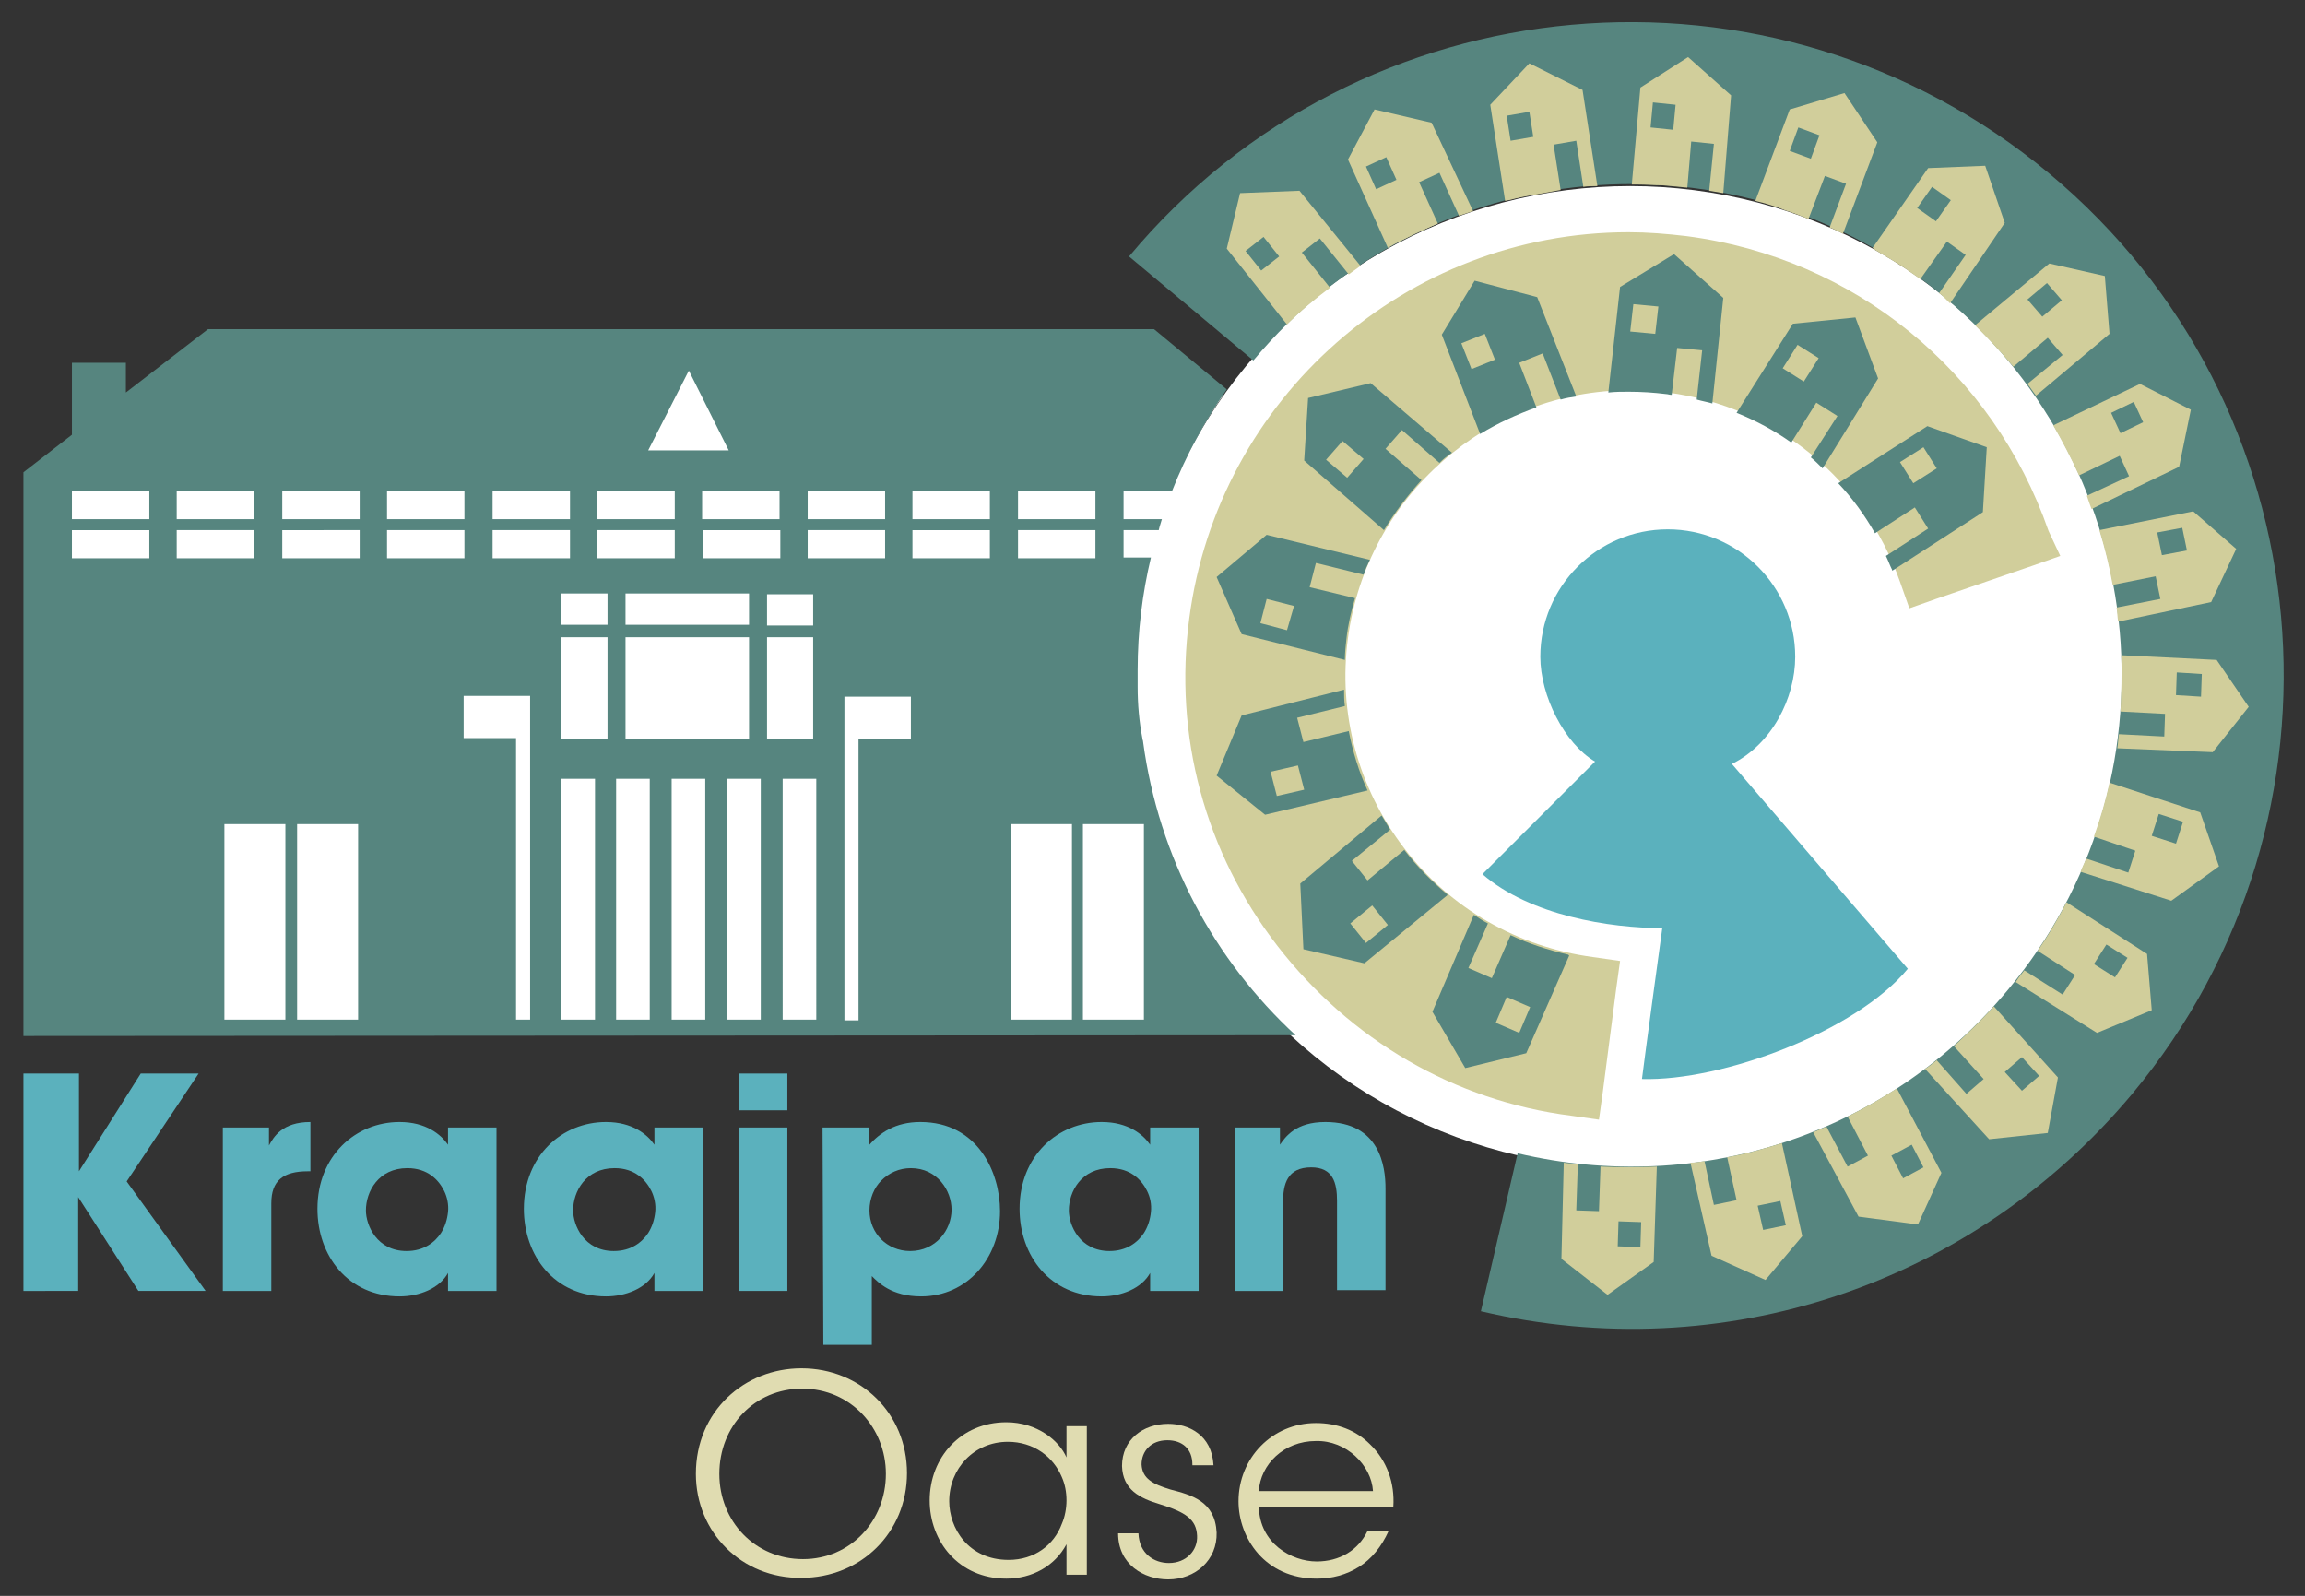 <?xml version="1.0" encoding="utf-8"?>
<!-- Generator: Adobe Illustrator 25.0.1, SVG Export Plug-In . SVG Version: 6.00 Build 0)  -->
<svg version="1.1" id="kraaipanoase" xmlns="http://www.w3.org/2000/svg" xmlns:xlink="http://www.w3.org/1999/xlink" x="0px"
	 y="0px" viewBox="0 0 294.8 204.1" style="enable-background:new 0 0 294.8 204.1;" xml:space="preserve">
<rect x="0" y="0" width="294.8" height="204.1" fill="#333333" stroke="none"/>
<style type="text/css">
	.st0{fill:#FFFFFF;}
	.st1{fill-rule:evenodd;clip-rule:evenodd;fill:#FFFFFF;}
	<!-- .st2{fill:#3B3A34;} -->
	.st2{fill:rgb(224, 220, 177);}
	.st3{fill:#5BB1BD;}
	.st4{fill:#D1CE9B;}
	.st5{fill:#56857F;}
	.st6{fill-rule:evenodd;clip-rule:evenodd;fill:#56857F;}
</style>
<g id="wit_achter">
	<g id="Layer_3">
		<ellipse class="st0" cx="208.5" cy="86.6" rx="63.5" ry="62.8"/>
	</g>
	<path id="huis_2_" class="st1" d="M7.4,61.1v70.6l157.6-0.1c-10.1-9.4-17-22.2-18.9-36.7c0-0.2-0.1-0.3-0.1-0.5
		c-0.4-2.1-0.6-4.2-0.6-6.4c0-0.2,0-0.4,0-0.6c0-0.5,0-1,0-1.6c0-4.9,0.8-9.7,1.8-14.2c1-3.8,1.6-5.9,2.6-8.5
		c1.7-4.5,3.8-8.6,6.6-12.5l-8.8-4.9H30.5l0.1,0.1l-0.1-0.1"/>
</g>
<g id="oase">
	<path class="st2" d="M89,188.5c0-8,6.2-13.5,13.5-13.5c7.6,0,13.5,5.8,13.5,13.4c0,7.6-5.9,13.4-13.5,13.4
		C94.9,201.9,89,196,89,188.5L89,188.5z M92,188.5c0,6.1,4.6,10.9,10.7,10.9s10.6-4.9,10.6-10.9c0-5.9-4.5-10.9-10.7-10.9
		C96.5,177.6,92,182.4,92,188.5L92,188.5z"/>
	<path class="st2" d="M139,201.4h-2.6v-3.9c-1.5,2.8-4.4,4.4-7.7,4.4c-6.1,0-9.8-4.8-9.8-10c0-5.5,4-10,9.8-10c4,0,6.8,2.4,7.7,4.5
		v-4h2.6V201.4z M121.4,192c0,3.4,2.4,7.5,7.6,7.5c3.3,0,5.8-1.9,6.8-4.6c0.4-0.9,0.6-2,0.6-3c0-1.1-0.2-2.1-0.6-3
		c-1.1-2.6-3.6-4.5-6.9-4.5C124.6,184.4,121.4,187.8,121.4,192L121.4,192L121.4,192z"/>
	<path class="st2" d="M152.5,187.3c0-2-1.3-3.1-3.2-3.1c-2.1,0-3.3,1.4-3.3,3.1c0.1,1.8,1.4,2.5,3.7,3.2c2.7,0.7,5.7,1.5,5.9,5.5
		c0.1,3.5-2.7,6-6.2,6c-3.1,0-6.4-1.9-6.4-5.9h2.6c0.1,2.6,2,3.8,3.9,3.8c2.2,0,3.7-1.6,3.6-3.5c-0.1-2.1-1.5-3-4.7-4
		c-2.7-0.8-4.8-1.9-4.9-4.9c0-3.4,2.7-5.4,5.9-5.4c2.6,0,5.6,1.4,5.8,5.3h-2.7L152.5,187.3L152.5,187.3z"/>
	<path class="st2" d="M161,192.7c0.1,4.7,4.2,7,7.4,7c2.9,0,5.3-1.4,6.5-3.9h2.7c-0.9,2-2.2,3.6-3.8,4.6s-3.4,1.5-5.4,1.5
		c-6.6,0-10-5.2-10-9.9c0-5.5,4.3-10,9.9-10c2.7,0,5.1,0.9,6.9,2.7c2.2,2.1,3.2,5,3,8L161,192.7L161,192.7z M175.6,190.7
		c-0.2-3.3-3.4-6.5-7.3-6.4c-4.1,0-7.1,3-7.3,6.4H175.6z"/>
</g>
<g id="kraaipan">
	<path class="st3" d="M3,137.3h7.1v12.5l7.9-12.5h7.4l-9.2,13.8l10.1,14h-8.6l-7.7-12v12H3V137.3z"/>
	<path class="st3" d="M28.5,144.2h5.9v2.3c0.6-1.1,1.7-3,5.3-3v6.3h-0.3c-3.2,0-4.7,1.2-4.7,4.1v11.2h-6.2V144.2z"/>
	<path class="st3" d="M63.5,165.1h-6.2v-2.3c-1.1,2-3.7,3-6.2,3c-6.6,0-10.5-5.2-10.5-11.2c0-6.8,4.9-11.1,10.5-11.1
		c3.4,0,5.3,1.6,6.2,2.9v-2.2h6.2V165.1z M46.8,154.8c0,1.9,1.4,5.2,5.2,5.2c2.2,0,3.6-1.1,4.4-2.3c0.5-0.8,0.8-1.7,0.9-2.7
		c0.1-0.9-0.1-1.9-0.5-2.7c-0.7-1.4-2.1-2.9-4.7-2.9C48.4,149.4,46.8,152.4,46.8,154.8L46.8,154.8L46.8,154.8z"/>
	<path class="st3" d="M89.9,165.1h-6.2v-2.3c-1.1,2-3.7,3-6.2,3c-6.6,0-10.5-5.2-10.5-11.2c0-6.8,4.9-11.1,10.5-11.1
		c3.4,0,5.3,1.6,6.2,2.9v-2.2h6.2V165.1z M73.3,154.8c0,1.9,1.4,5.2,5.2,5.2c2.2,0,3.6-1.1,4.4-2.3c0.5-0.8,0.8-1.7,0.9-2.7
		c0.1-0.9-0.1-1.9-0.5-2.7c-0.7-1.4-2.1-2.9-4.7-2.9C74.9,149.4,73.3,152.4,73.3,154.8L73.3,154.8L73.3,154.8z"/>
	<path class="st3" d="M94.5,137.3h6.2v4.7h-6.2V137.3z M94.5,144.2h6.2v20.9h-6.2V144.2z"/>
	<path class="st3" d="M105.2,144.2h5.9v2.3c1.4-1.6,3.4-3,6.6-3c7.4,0,10.2,6.5,10.2,11.4c0,6-4.2,10.9-10.1,10.9
		c-3.8,0-5.5-1.8-6.3-2.6v1.9v6.9h-6.2L105.2,144.2L105.2,144.2z M121.7,154.7c0-2.4-1.8-5.3-5.2-5.3c-1.5,0-2.8,0.6-3.8,1.6
		c-0.9,0.9-1.5,2.3-1.5,3.8s0.6,2.8,1.5,3.7s2.2,1.5,3.7,1.5C119.7,160,121.7,157.3,121.7,154.7L121.7,154.7z"/>
	<path class="st3" d="M153.3,165.1h-6.2v-2.3c-1.1,2-3.7,3-6.2,3c-6.6,0-10.5-5.2-10.5-11.2c0-6.8,4.9-11.1,10.5-11.1
		c3.4,0,5.3,1.6,6.2,2.9v-2.2h6.2V165.1z M136.7,154.8c0,1.9,1.4,5.2,5.2,5.2c2.2,0,3.6-1.1,4.4-2.3c0.5-0.8,0.8-1.7,0.9-2.7
		s-0.1-1.9-0.5-2.7c-0.7-1.4-2.1-2.9-4.7-2.9C138.3,149.4,136.7,152.4,136.7,154.8L136.7,154.8L136.7,154.8z"/>
	<path class="st3" d="M157.9,144.2h5.8v2.2c0.7-1,2-2.9,5.8-2.9c7,0,7.7,5.7,7.7,8.5v13H171v-11.4c0-2.3-0.5-4.3-3.3-4.3
		c-3.1,0-3.6,2.2-3.6,4.4v11.4h-6.2V144.2L157.9,144.2z"/>
</g>
<g id="poppetje">
	<path class="st3" d="M221.5,97.7c5.1-2.5,8.1-8.4,8.1-13.7c0-9-7.3-16.3-16.3-16.3S197,75,197,84c0,5,3.1,11.1,7,13.4l-14.4,14.4
		c6.1,5.3,16.3,6.9,23,6.9c0,0-2.3,16.8-2.6,19.3c10.3,0.3,27.4-6.1,34-14.1L221.5,97.7z"/>
</g>
<path id="inner_circel" class="st4" d="M262,67.9c-7.1-20.4-24.8-34.9-46.3-37.7c-2.5-0.3-5-0.5-7.4-0.5
	c-28.4,0-52.5,21.2-56.2,49.4c-2,15,2,29.9,11.3,41.9s22.6,19.8,37.6,21.7l3.5,0.5l0.5-3.6l1.7-13.1l0.5-3.6l-3.5-0.5
	c-9.6-1.3-18.2-6.2-24.1-13.9c-5.9-7.7-8.5-17.3-7.2-26.9c2.4-18.1,17.9-31.7,36.1-31.7c1.6,0,3.2,0.1,4.8,0.3
	c13.8,1.8,25.1,11.1,29.7,24.2l1.2,3.4l3.4-1.2l12.5-4.3l3.4-1.2L262,67.9z"/>
<g id="inner_huisjes">
	<path class="st5" d="M187.4,136.6l7.8-1.9l5.5-12.5c0,0-0.1,0-0.1-0.1c-2.6-0.6-5.1-1.4-7.4-2.5l-2.4,5.5l-3-1.3l2.5-5.7
		c-0.6-0.3-1.2-0.7-1.8-1.1l-5.3,12.4L187.4,136.6z M192.7,127.5l3,1.3l-1.4,3.3l-3-1.3L192.7,127.5z"/>
	<path class="st5" d="M166.7,121.4l7.8,1.8l10.6-8.7c0,0,0,0,0-0.1c-2-1.7-3.9-3.6-5.5-5.7l-4.7,3.9l-2-2.5l4.9-4
		c-0.4-0.6-0.7-1.2-1.1-1.8l-10.4,8.7L166.7,121.4z M175.5,115.8l2,2.5l-2.8,2.3l-2-2.5L175.5,115.8z"/>
	<path class="st5" d="M155.6,99.2l6.2,5l13.1-3.1c-1.1-2.4-1.9-5-2.4-7.6l-5.8,1.4l-0.8-3.1l6.1-1.5c-0.1-0.7-0.1-1.4-0.1-2.1
		l-13.1,3.3L155.6,99.2z M166,97.9l0.8,3.1l-3.5,0.8l-0.8-3.1L166,97.9z"/>
	<path class="st5" d="M155.6,73.8l3.2,7.3l13.2,3.3c0-0.9,0.1-1.8,0.2-2.7c0.2-1.8,0.6-3.5,1.1-5.2l-5.8-1.4l0.8-3.1l6.1,1.5
		c0.2-0.6,0.5-1.3,0.8-1.9L162,68.4L155.6,73.8z M164.6,80.6l-3.4-0.9l0.8-3.1l3.5,0.9L164.6,80.6z"/>
	<path class="st5" d="M167.3,50.9l-0.5,8l10.2,8.9c1.4-2.3,3-4.4,4.8-6.4l-4.6-4l2.1-2.4l4.8,4.2c0.5-0.5,1-0.9,1.6-1.3L175.3,49
		L167.3,50.9z M172.3,61.1l-2.7-2.3l2.1-2.4l2.7,2.3L172.3,61.1z"/>
	<path class="st5" d="M188.6,35.9l-4.2,6.9l4.9,12.7c2.3-1.4,4.7-2.5,7.2-3.4l-2.2-5.7l3-1.2l2.3,5.9c0.7-0.2,1.3-0.3,2-0.4l-5-12.7
		L188.6,35.9z M188.2,47.2l-1.3-3.3l3-1.2l1.3,3.3L188.2,47.2z"/>
	<path class="st5" d="M214.1,32.5l-6.9,4.2l-1.5,13.5c0.9-0.1,1.7-0.1,2.6-0.1c1.6,0,3.2,0.1,4.8,0.3c0.2,0,0.4,0.1,0.7,0.1l0.7-6
		l3.2,0.3l-0.7,6.3c0.7,0.2,1.3,0.3,2,0.5l1.4-13.5L214.1,32.5z M211.7,42.7l-3.2-0.3l0.4-3.5l3.2,0.3L211.7,42.7z"/>
	<path class="st5" d="M237.3,40.6l-8,0.8l-7.2,11.4c2.5,1,4.9,2.3,7,3.8l3.2-5.1l2.7,1.7l-3.4,5.3c0.5,0.4,1,0.9,1.5,1.4l7.1-11.5
		L237.3,40.6z M230.7,48.8l-2.7-1.7l1.9-3l2.7,1.7L230.7,48.8z"/>
	<path class="st5" d="M253.6,65.5l0.5-8.3l-7.6-2.7l-11.4,7.3c1.8,1.9,3.4,4.1,4.7,6.4l5.1-3.3l1.7,2.7l-5.4,3.5
		c0.3,0.6,0.5,1.2,0.8,1.8c0,0,0,0,0,0.1L253.6,65.5z M244.7,61.8l-1.7-2.7l3-1.9l1.7,2.7L244.7,61.8z"/>
</g>
<g id="outer_circel">
	<g>
		<path class="st5" d="M144.4,32.8c29.5-35.4,82.3-40.1,117.7-10.6s40.1,82.3,10.6,117.7c-20.4,24.4-52.3,35.1-83.3,27.8l4.7-20.2
			c23.3,5.5,47.4-2.5,62.7-20.9c22.2-26.6,18.6-66.3-8-88.5s-66.3-18.6-88.5,8L144.4,32.8z"/>
	</g>
</g>
<g id="outer_huisjes">
	<path class="st4" d="M205.6,165.6l5.9-4.2l0.4-12.2c-2.4,0.1-4.8,0.1-7.2,0l-0.2,5.7l-2.9-0.1l0.2-5.9c-0.6-0.1-1.2-0.1-1.8-0.2
		l-0.3,12.3L205.6,165.6z M207,156.2l2.9,0.1l-0.1,3.2l-2.9-0.1L207,156.2z"/>
	<path class="st4" d="M225.8,163.7l4.7-5.6l-2.6-11.9c-2.3,0.7-4.6,1.4-7,1.8l1.2,5.5l-2.9,0.6l-1.2-5.6c-0.6,0.1-1.2,0.2-1.8,0.2
		l2.7,11.9L225.8,163.7z M227.7,153.6l0.7,3.1l-2.9,0.6l-0.7-3.1L227.7,153.6z"/>
	<path class="st4" d="M245.3,156.6l3-6.6l-5.7-10.8c-2,1.3-4.1,2.5-6.3,3.6l2.6,5l-2.6,1.4l-2.7-5.1c-0.6,0.2-1.1,0.5-1.7,0.7
		l5.8,10.8L245.3,156.6z M244.5,146.4l1.5,2.9l-2.6,1.4l-1.5-2.9L244.5,146.4z"/>
	<path class="st4" d="M261.9,144.9l1.3-7.1l-8.2-9.1c-1.6,1.8-3.4,3.5-5.1,5.1l3.8,4.2l-2.2,1.9l-3.8-4.3c-0.5,0.4-1,0.8-1.5,1.1
		l8.2,9L261.9,144.9z M258.6,135.2l2.2,2.4l-2.2,1.9l-2.2-2.4L258.6,135.2z"/>
	<path class="st4" d="M275.2,129.2l-0.6-7.2l-10.3-6.6c-1.1,2.1-2.3,4.2-3.7,6.2l4.8,3.1l-1.6,2.5l-4.9-3.1c-0.4,0.5-0.8,1-1.1,1.5
		l10.4,6.5L275.2,129.2z M269.4,120.8l2.7,1.7l-1.6,2.5l-2.7-1.7L269.4,120.8z"/>
	<path class="st4" d="M283.8,110.8l-2.4-6.9l-11.6-3.8c-0.5,2.3-1.2,4.7-2,6.9l5.3,1.8l-0.9,2.8l-5.4-1.8c-0.2,0.6-0.5,1.1-0.7,1.7
		l11.6,3.7L283.8,110.8z M276.1,104.1l3.1,1l-0.9,2.8l-3.1-1L276.1,104.1z"/>
	<path class="st4" d="M287.6,90.4l-4.1-6l-12.2-0.6c0.1,2.4,0,4.8-0.1,7.2l5.7,0.3l-0.1,2.9l-5.8-0.3c-0.1,0.6-0.1,1.2-0.2,1.8
		l12.2,0.5L287.6,90.4z M281.5,89.1l-3.2-0.2l0.1-2.9l3.2,0.2L281.5,89.1z"/>
	<path class="st4" d="M286,70.2l-5.5-4.8l-12,2.4c0.7,2.3,1.3,4.7,1.7,7l5.5-1.1l0.6,2.9l-5.6,1.1c0.1,0.6,0.1,1.2,0.2,1.8l11.9-2.5
		L286,70.2z M276.5,71l-0.6-2.9l3.2-0.6l0.6,2.9L276.5,71z"/>
	<path class="st4" d="M280.2,52.4l-6.5-3.3l-11.1,5.3c1.2,2.1,2.3,4.2,3.3,6.4l5.2-2.5l1.2,2.6l-5.4,2.5c0.2,0.6,0.4,1.2,0.6,1.7
		l11.2-5.4L280.2,52.4z M271.2,55.4l-1.2-2.6l2.9-1.4l1.2,2.6L271.2,55.4z"/>
	<path class="st4" d="M269.2,35.3l-7.1-1.6l-9.5,7.9c1.7,1.7,3.4,3.5,4.9,5.3l4.4-3.7l1.9,2.2l-4.5,3.7c0.4,0.5,0.7,1,1.1,1.5
		l9.4-7.9L269.2,35.3z M261.2,40.5l-1.9-2.2l2.5-2.1l1.9,2.2L261.2,40.5z"/>
	<path class="st4" d="M158.6,24.7l-1.7,7.1l7.7,9.7c1.7-1.7,3.6-3.3,5.5-4.7l-3.6-4.5l2.3-1.8l3.7,4.6c0.5-0.4,1-0.7,1.5-1.1
		l-7.8-9.6L158.6,24.7z M161.3,34.6l-2-2.5l2.3-1.8l2,2.5L161.3,34.6z"/>
	<g>
		<g>
			<path class="st5" d="M209.3,23.6L209.3,23.6L209.3,23.6L209.3,23.6z"/>
		</g>
		<g>
			<path class="st5" d="M212.6,23.7L212.6,23.7L212.6,23.7z"/>
		</g>
		<path class="st4" d="M215.9,24L215.9,24c-1.1-0.1-2.2-0.2-3.2-0.3C213.7,23.8,214.8,23.9,215.9,24z"/>
		<path class="st4" d="M212.6,23.7c-1.1-0.1-2.2-0.1-3.2-0.1C210.4,23.6,211.5,23.6,212.6,23.7z"/>
		<path class="st4" d="M215.9,7.3l-6.1,3.9l-1.1,12.4c0.2,0,0.5,0,0.7,0l0,0l0,0c1.1,0,2.2,0.1,3.2,0.1l0,0c1.1,0.1,2.2,0.2,3.2,0.3
			l0.5-5.9l2.9,0.3l-0.6,6c0.6,0.1,1.2,0.2,1.8,0.3l1-12.5L215.9,7.3z M214,16.6l-2.9-0.3l0.3-3.2l2.9,0.3L214,16.6z"/>
	</g>
	<g>
		<g>
			<path class="st5" d="M228.4,26.8L228.4,26.8L228.4,26.8z"/>
		</g>
		<path class="st4" d="M234.1,29c0.6,0.2,1.1,0.5,1.7,0.8C235.3,29.5,234.7,29.3,234.1,29L234.1,29z"/>
		<path class="st4" d="M231.5,27.9L231.5,27.9c-1-0.4-2-0.8-3-1.1C229.5,27.1,230.5,27.5,231.5,27.9z"/>
		<path class="st4" d="M240.1,18.2l-4.2-6.3l-7,2.1l-4.4,11.7c1.3,0.3,2.6,0.7,3.8,1.2l0,0c1,0.3,2,0.7,3,1.1l2.1-5.5l2.7,1
			l-2.1,5.6c0.6,0.2,1.1,0.5,1.7,0.8l0,0L240.1,18.2z M231.6,20.3l-2.7-1l1.1-3l2.7,1L231.6,20.3z"/>
	</g>
	<g>
		<g>
			<path class="st5" d="M242.8,33.7C242.8,33.7,242.7,33.7,242.8,33.7C242.7,33.7,242.7,33.7,242.8,33.7z"/>
		</g>
		<path class="st4" d="M245.6,35.7L245.6,35.7c-0.9-0.7-1.9-1.3-2.9-2C243.7,34.3,244.7,35,245.6,35.7z"/>
		<path class="st4" d="M239.8,31.9c1,0.6,2,1.2,2.9,1.8C241.8,33.1,240.8,32.5,239.8,31.9L239.8,31.9z"/>
		<path class="st4" d="M253.9,21.2l-7.3,0.3l-7.1,10.2c0.1,0.1,0.1,0.1,0.2,0.2c1,0.6,2,1.2,3,1.8l0,0c1,0.6,1.9,1.3,2.9,2l3.4-4.8
			l2.4,1.7l-3.4,4.9c0.3,0.2,0.5,0.4,0.8,0.7c0.2,0.2,0.4,0.4,0.6,0.6l7-10.3L253.9,21.2z M247.6,28.3l-2.4-1.7l1.9-2.7l2.4,1.7
			L247.6,28.3z"/>
	</g>
	<g>
		<g>
			<path class="st5" d="M196.4,24.8h-0.1C196.3,24.8,196.3,24.8,196.4,24.8z"/>
		</g>
		<g>
			<path class="st5" d="M193,25.5L193,25.5L193,25.5L193,25.5z"/>
		</g>
		<g>
			<path class="st5" d="M180.9,30c-0.1,0-0.1,0.1-0.2,0.1C180.7,30,180.8,30,180.9,30z"/>
		</g>
		<path class="st4" d="M184,28.5c-1.1,0.4-2.1,0.9-3.1,1.4C181.9,29.5,182.9,29,184,28.5z"/>
		<path class="st4" d="M177.5,31.7c1-0.6,2.1-1.1,3.1-1.6C179.6,30.6,178.5,31.1,177.5,31.7L177.5,31.7z"/>
		<path class="st4" d="M175.8,14l-3.4,6.4l5.1,11.3c1-0.6,2.1-1.1,3.1-1.6c0.1,0,0.1-0.1,0.2-0.1c1-0.5,2.1-1,3.1-1.4l0,0l-2.4-5.3
			l2.6-1.2l2.5,5.5c0.3-0.1,0.6-0.2,0.9-0.3l0,0c0.3-0.1,0.6-0.2,0.9-0.3l-5.3-11.3L175.8,14z M176,24.2l-1.3-2.9l2.6-1.2l1.3,2.9
			L176,24.2z"/>
		<path class="st4" d="M202.6,23.8c0.6-0.1,1.2-0.1,1.7-0.1l0,0C203.8,23.8,203.2,23.8,202.6,23.8L202.6,23.8z"/>
		<path class="st4" d="M199.7,24.2L199.7,24.2c-1.1,0.2-2.2,0.3-3.3,0.6C197.5,24.5,198.6,24.3,199.7,24.2z"/>
		<path class="st4" d="M196.3,24.8c-1.1,0.2-2.2,0.5-3.2,0.7C194.1,25.2,195.2,25,196.3,24.8z"/>
		<path class="st4" d="M202.4,11.5l-6.8-3.4l-5,5.3l1.9,12.3c0.1,0,0.3-0.1,0.5-0.1l0,0l0,0c1.1-0.3,2.1-0.5,3.2-0.7h0.1
			c1.1-0.2,2.2-0.4,3.3-0.6l-0.9-5.8l2.9-0.5l0.9,5.9c0.6-0.1,1.2-0.1,1.7-0.1h0.1L202.4,11.5z M193.2,18l-0.5-3.2l2.9-0.5l0.5,3.2
			L193.2,18z"/>
	</g>
</g>
<path id="huis" class="st6" d="M146.2,94.9c0-0.2-0.1-0.3-0.1-0.5c-0.4-2.1-0.6-4.3-0.6-6.5c0-0.2,0-0.4,0-0.6c0-0.5,0-1,0-1.6
	c0-5,0.6-9.8,1.7-14.4h-3.5v-3.5h4.5c0.1-0.5,0.3-1,0.4-1.4h-4.9v-3.6h6.2c1.8-4.6,4.2-9,7-13l-9.3-7.7h-121l0.1,0.1l-0.1-0.1
	l-10.5,8.1v-3.8H9.2v9.2L3,60.4v72.1l162.7-0.1C155.3,122.8,148.2,109.7,146.2,94.9z M130.2,62.8h9.9v3.6h-9.9V62.8z M130.2,67.8
	h9.9v3.6h-9.9V67.8z M103.3,62.8h9.9v3.6h-9.9V62.8z M103.3,67.8h9.9v3.6h-9.9V67.8z M80,79.9v-4h15.8v4H80z M95.8,81.5v13H80v-13
	H95.8z M89.9,71.4v-3.6h9.9v3.6H89.9z M98.1,76h5.9v4h-5.9V76z M99.7,66.4h-9.9v-3.6h9.9V66.4z M88.1,47.4l5.1,10.2H82.9L88.1,47.4z
	 M76.4,62.8h9.9v3.6h-9.9V62.8z M76.4,67.8h9.9v3.6h-9.9V67.8z M63,62.8h9.9v3.6H63V62.8z M63,67.8h9.9v3.6H63V67.8z M49.5,62.8h9.9
	v3.6h-9.9V62.8z M22.6,62.8h9.9v3.6h-9.9V62.8z M19.1,71.4H9.2v-3.6h9.9C19.1,67.8,19.1,71.4,19.1,71.4z M19.1,66.4H9.2v-3.6h9.9
	C19.1,62.8,19.1,66.4,19.1,66.4z M22.6,67.8h9.9v3.6h-9.9V67.8z M36.5,130.4h-7.8v-25h7.8V130.4z M45.8,130.4H38v-25h7.8V130.4z
	 M46,71.4h-9.9v-3.6H46V71.4z M46,66.4h-9.9v-3.6H46V66.4z M49.5,67.8h9.9v3.6h-9.9V67.8z M67.8,94.2v0.2v36H66v-36h-6.7V89h8.5
	V94.2z M76.1,130.4h-4.3V99.6h4.3V130.4z M77.7,94.5h-5.9v-13h5.9V94.5z M77.7,79.9h-5.9v-4h5.9V79.9z M83.1,130.4h-4.3V99.6h4.3
	V130.4z M90.2,130.4h-4.3V99.6h4.3V130.4z M97.3,130.4H93V99.6h4.3V130.4z M98.1,81.5h5.9v13h-5.9V81.5z M104.4,130.4h-4.3V99.6h4.3
	V130.4z M116.5,94.5h-6.7v36H108v-36v-0.2v-5.2h8.5V94.5z M126.6,71.4h-9.9v-3.6h9.9V71.4z M126.6,66.4h-9.9v-3.6h9.9V66.4z
	 M137.1,130.4h-7.8v-25h7.8V130.4z M146.3,130.4h-7.8v-25h7.8V130.4z"/>
</svg>
